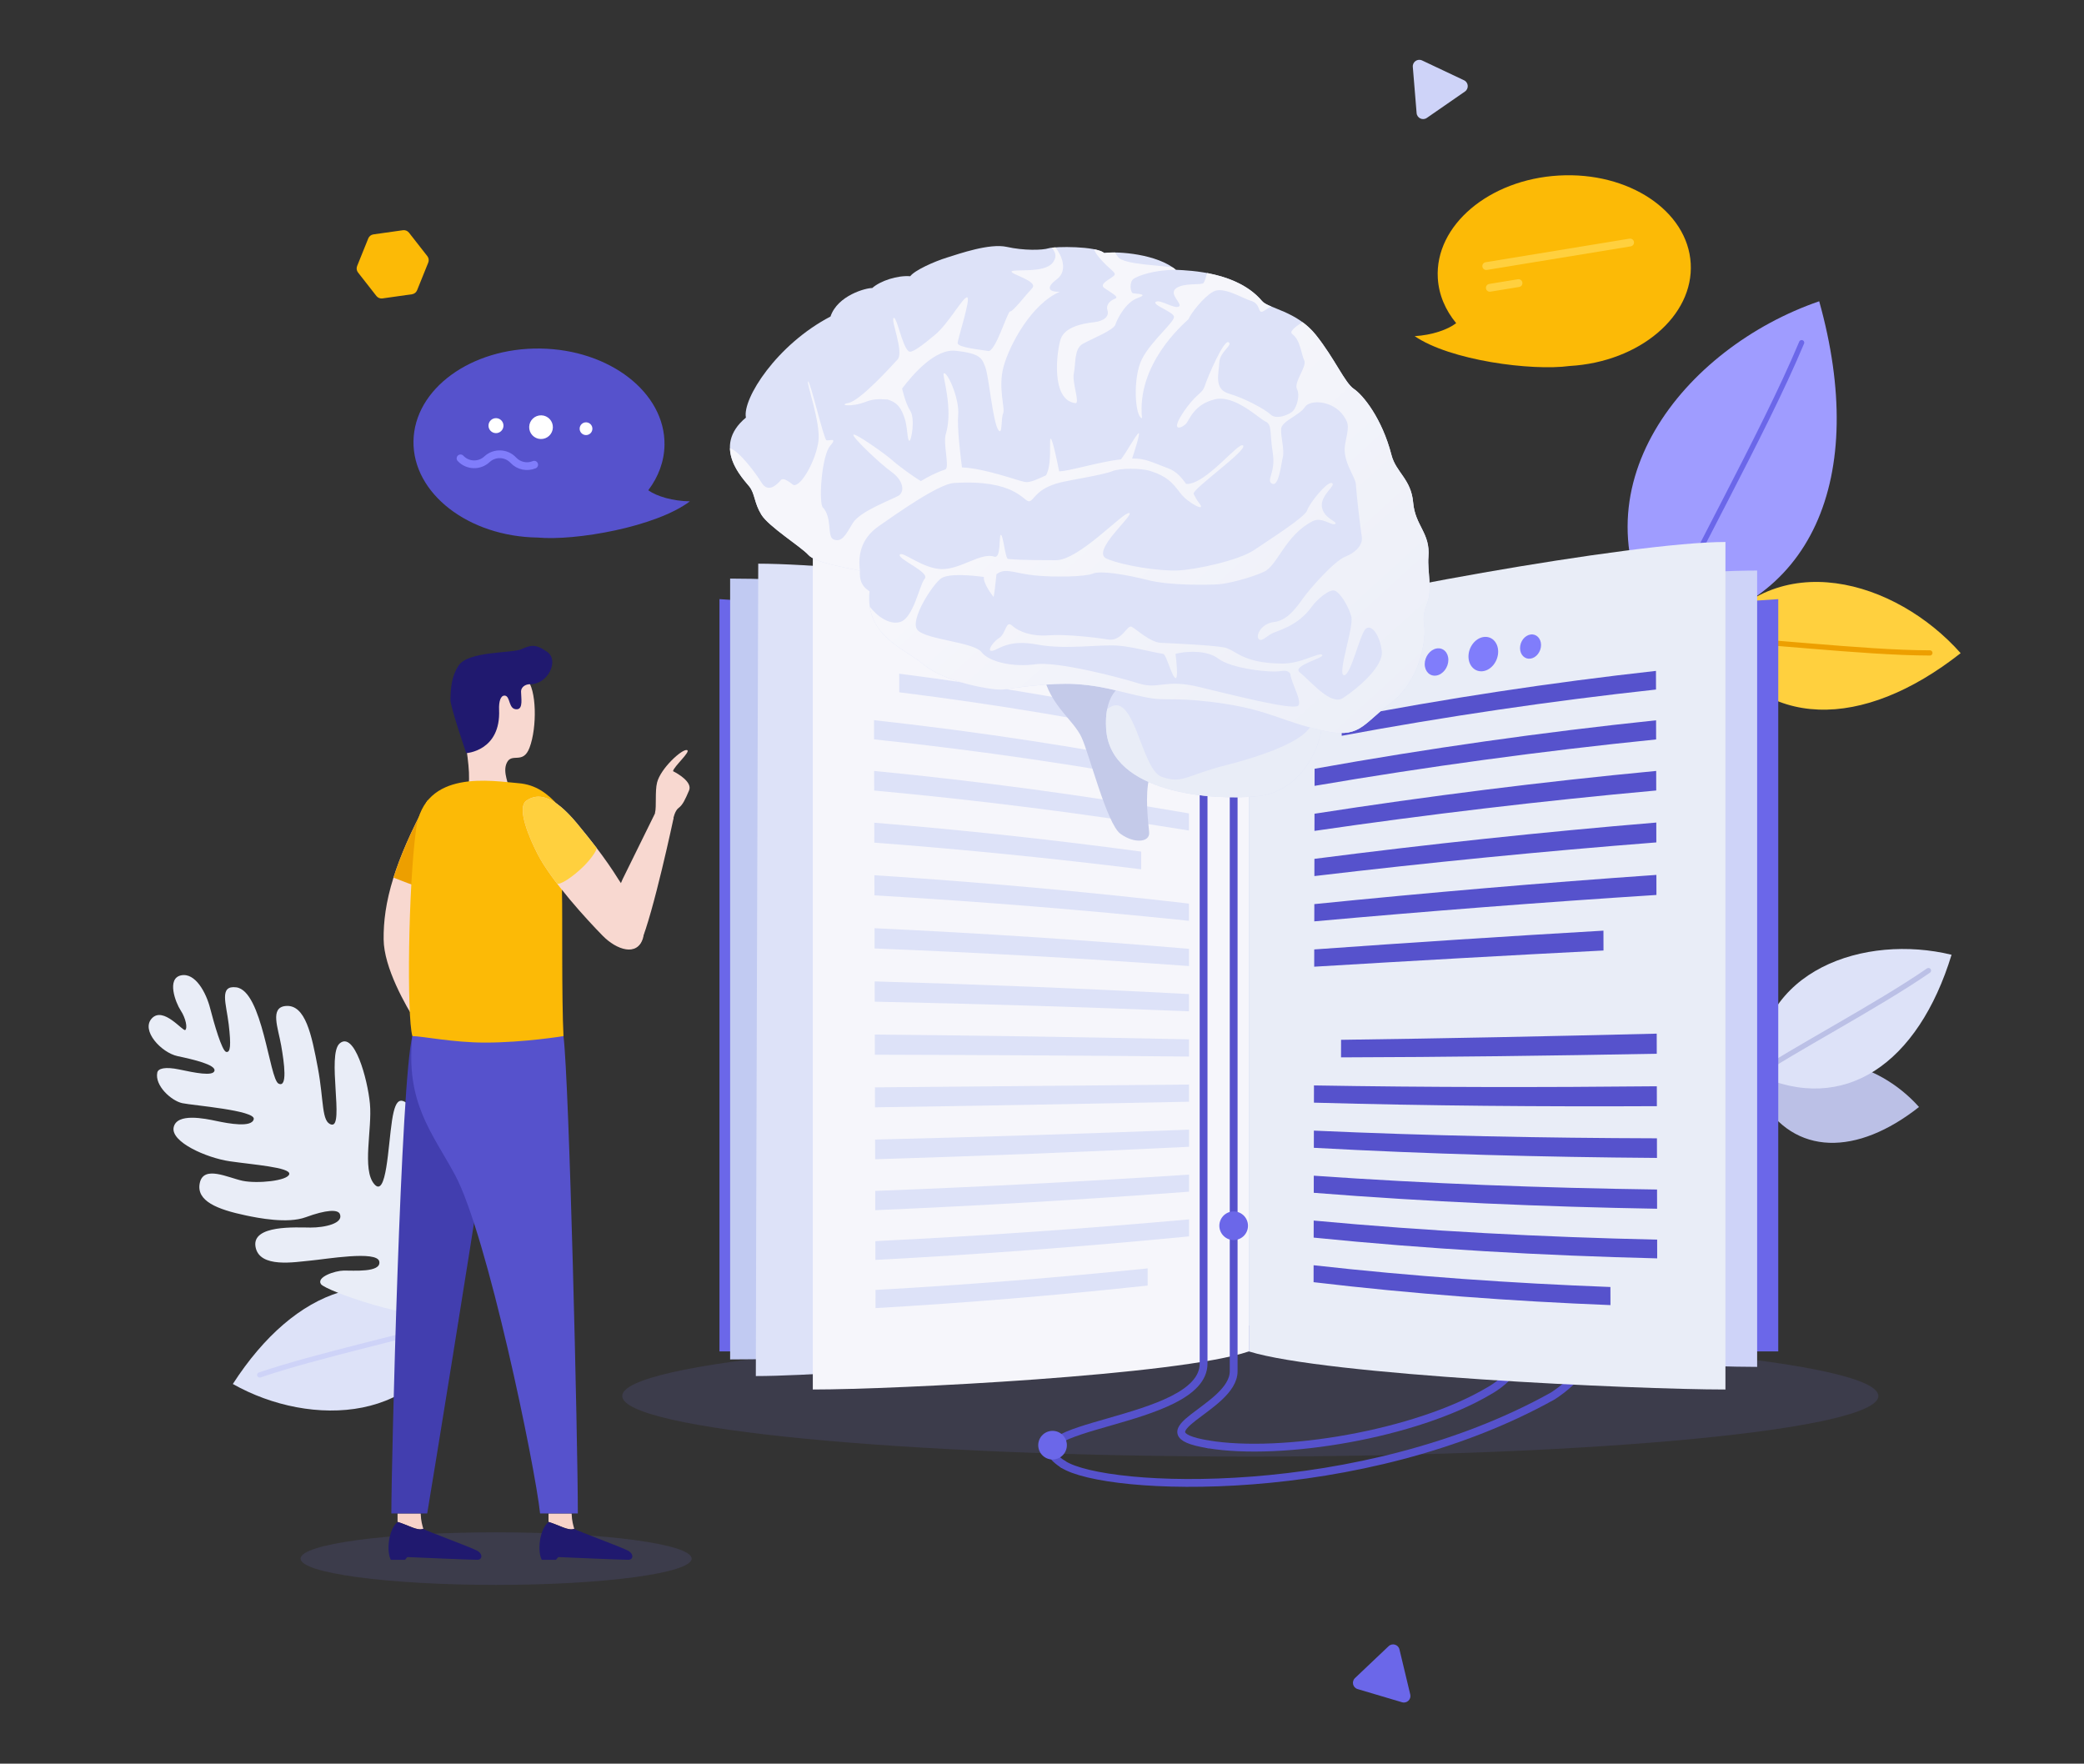 <svg xmlns="http://www.w3.org/2000/svg" xmlns:xlink="http://www.w3.org/1999/xlink" viewBox="0 0 800 677" width="800" height="677" preserveAspectRatio="xMidYMid meet" style="width: 100%; height: 100%; transform: translate3d(0px, 0px, 0px); content-visibility: visible;"><rect x="0" y="0" width="800" height="677" fill="#333333" stroke="none"/><defs><clipPath id="__lottie_element_6449"><rect width="800" height="677" x="0" y="0"></rect></clipPath><linearGradient id="__lottie_element_6480" spreadMethod="pad" gradientUnits="userSpaceOnUse" x1="109.913" y1="21.351" x2="-34.69" y2="-136.999"><stop offset="0%" stop-color="rgb(233,237,247)"></stop><stop offset="50%" stop-color="rgb(239,241,249)"></stop><stop offset="100%" stop-color="rgb(246,246,251)"></stop></linearGradient></defs><g clip-path="url(#__lottie_element_6449)"><g transform="matrix(1,0,0,1,400,338.5)" opacity="0.12" style="display: block;"><g opacity="1" transform="matrix(1,0,0,1,0,0)"><path fill="rgb(128,125,251)" fill-opacity="1" d=" M-134.497,259.781 C-134.497,254.207 -168.104,249.688 -209.561,249.688 C-251.017,249.688 -284.624,254.207 -284.624,259.781 C-284.624,265.357 -251.017,269.875 -209.561,269.875 C-168.104,269.875 -134.497,265.357 -134.497,259.781z"></path></g><g opacity="1" transform="matrix(1,0,0,1,0,0)"><path fill="rgb(128,125,251)" fill-opacity="1" d=" M321.067,197.358 C321.067,184.521 213.119,174.112 79.962,174.112 C-53.193,174.112 -161.138,184.521 -161.138,197.358 C-161.138,210.201 -53.193,220.606 79.962,220.606 C213.119,220.606 321.067,210.201 321.067,197.358z"></path></g></g><g transform="matrix(1,0,0,1,400,338.5)" opacity="1" style="display: block;"><g opacity="1" transform="matrix(0.992,0.128,-0.128,0.992,19.813,29.972)"><g opacity="1" transform="matrix(1,0,0,1,0,0)"><path fill="rgb(221,226,248)" fill-opacity="1" d=" M-225.254,168.724 C-256.519,148.072 -287.835,163.843 -306.817,203.679 C-274.876,216.676 -231.267,209.24 -225.254,168.724z"></path></g><g opacity="1" transform="matrix(1,0,0,1,0,0)"><path stroke-linecap="round" stroke-linejoin="round" fill-opacity="0" stroke="rgb(206,211,248)" stroke-opacity="1" stroke-width="2" d=" M-225.254,168.724 C-239.358,175.749 -275.519,188.328 -297.031,198.928"></path></g></g><g opacity="1" transform="matrix(0.995,-0.097,0.097,0.995,-17.087,-21.845)"><path fill="rgb(233,237,247)" fill-opacity="1" d=" M-232.523,165.685 C-228.328,164.072 -215.961,123.603 -223.547,120.732 C-229.453,118.496 -231.958,124.712 -232.691,127.039 C-233.845,130.707 -236.041,139.71 -238.62,138.427 C-243.288,136.106 -234.823,114.046 -233.093,108.546 C-231.363,103.045 -229.497,91.892 -233.592,86.999 C-237.687,82.108 -239.911,80.594 -242.404,90.388 C-244.899,100.182 -247.404,120.086 -251.593,114.002 C-255.782,107.918 -250.243,92.921 -250.225,83.163 C-250.207,73.404 -253.485,54.819 -259.515,58.967 C-264.907,62.677 -260.854,91.211 -265.661,89.7 C-269.506,88.49 -267.65,80.354 -268.789,67.558 C-269.928,54.761 -271.133,42.694 -278.8,42.671 C-284.957,42.653 -282.498,50.691 -281.971,57.599 C-281.445,64.507 -281.076,74.155 -284.407,72.061 C-287.739,69.967 -287.049,35.944 -296.986,33.696 C-303.56,32.209 -301.398,39.514 -301.238,47.586 C-301.078,55.658 -301.622,58.509 -303.224,58.005 C-304.826,57.501 -306.81,46.647 -307.744,40.658 C-308.675,34.668 -312.06,26.396 -317.672,27.072 C-323.283,27.748 -320.795,37.191 -319.068,40.467 C-317.34,43.742 -317.086,47.6 -318.066,48.105 C-319.046,48.61 -325.516,38.206 -330.35,42.381 C-335.184,46.556 -328.03,55.898 -321.942,57.813 C-315.855,59.728 -307.698,62.527 -308.396,64.747 C-309.094,66.968 -316.144,64.752 -321.697,63.005 C-327.252,61.258 -329.857,61.833 -330.323,63.314 C-331.875,68.249 -325.959,74.684 -321.9,75.961 C-317.842,77.238 -294.163,81.431 -295.194,84.71 C-296.225,87.989 -304.942,85.48 -309.428,84.069 C-313.913,82.658 -324.379,79.366 -326.11,84.866 C-327.84,90.367 -314.675,97.764 -305.964,99.922 C-297.254,102.081 -282.878,104.511 -283.676,107.049 C-284.475,109.588 -296.326,109.579 -301.773,107.866 C-307.22,106.153 -316.073,100.345 -318.203,107.115 C-320.332,113.885 -312.449,117.876 -301.755,121.24 C-297.286,122.646 -286.19,126.013 -279.011,124.144 C-270.836,122.016 -266.413,122.296 -265.825,124.173 C-264.653,127.912 -272.101,128.825 -277.559,128.27 C-283.018,127.715 -299.876,124.969 -299.282,133.526 C-298.687,142.082 -284.561,140.831 -278.829,140.89 C-273.097,140.95 -252.892,139.4 -252.522,143.819 C-252.15,148.236 -263.016,146.212 -266.453,145.945 C-269.89,145.678 -277.179,147.396 -275.671,150.253 C-274.164,153.111 -240.007,168.563 -232.523,165.685z"></path></g><g opacity="1" transform="matrix(0.987,0.16,-0.16,0.987,-11.969,-42.163)"><g opacity="1" transform="matrix(1,0,0,1,0,0)"><path fill="rgb(255,208,62)" fill-opacity="1" d=" M256.86,-93.176 C282.703,-61.761 320.232,-68.121 352.658,-103.388 C323.668,-127.08 276.046,-133.295 256.86,-93.176z"></path></g><g opacity="1" transform="matrix(1,0,0,1,0,0)"><path stroke-linecap="round" stroke-linejoin="round" fill-opacity="0" stroke="rgb(237,159,0)" stroke-opacity="1" stroke-width="2" d=" M256.86,-93.176 C273.74,-95.959 315.278,-97.461 340.987,-101.584"></path></g></g><g opacity="1" transform="matrix(0.997,0.073,-0.073,0.997,7.03,-19.988)"><path fill="rgb(187,192,230)" fill-opacity="1" d=" M275.703,83.286 C290.273,104.498 314.271,102.542 336.636,82.087 C319.661,65.57 289.987,59.049 275.703,83.286z"></path></g><g opacity="1" transform="matrix(0.994,0.112,-0.112,0.994,10.132,-30.357)"><g opacity="1" transform="matrix(1,0,0,1,0,0)"><path fill="rgb(221,226,248)" fill-opacity="1" d=" M274.325,74.1 C309.422,85.879 335.317,62.869 343.33,20.011 C309.529,15.711 269.779,33.885 274.325,74.1z"></path></g><g opacity="1" transform="matrix(1,0,0,1,0,0)"><path stroke-linecap="round" stroke-linejoin="round" fill-opacity="0" stroke="rgb(187,192,230)" stroke-opacity="1" stroke-width="2" d=" M274.325,74.1 C286.008,63.81 317.341,42.616 335.193,27.033"></path></g></g><g opacity="1" transform="matrix(0.989,-0.148,0.148,0.989,16.823,33.394)"><g opacity="1" transform="matrix(1,0,0,1,0,0)"><path fill="rgb(159,156,255)" fill-opacity="1" d=" M237.232,-95.353 C296.657,-94.475 325.023,-142.31 316.346,-211.76 C262.559,-201.832 210.644,-154.63 237.232,-95.353z"></path></g><g opacity="1" transform="matrix(1,0,0,1,0,0)"><path stroke-linecap="round" stroke-linejoin="round" fill-opacity="0" stroke="rgb(107,103,233)" stroke-opacity="1" stroke-width="2" d=" M237.232,-95.353 C250.075,-116.792 287.641,-164.503 307.329,-197.049"></path></g></g></g><g transform="matrix(1,0,0,1,400,338.5)" opacity="1" style="display: block;"><g opacity="1" transform="matrix(1,0,0,1,0,0)"><path stroke-linecap="round" stroke-linejoin="round" fill-opacity="0" stroke="rgb(86,82,204)" stroke-opacity="1" stroke-width="3" d=" M8.1,223.58 C24.539,234.188 122.734,238.247 196.067,197.359 C196.067,197.359 221.75,181.25 198.5,175.75"></path></g><g opacity="1" transform="matrix(1,0,0,1,0,0)"><path stroke-linecap="round" stroke-linejoin="round" fill-opacity="0" stroke="rgb(86,82,204)" stroke-opacity="1" stroke-width="3" d=" M63.817,215.914 C91.908,220.578 143.297,212.164 171.557,195.414 C171.557,195.414 200.75,179.75 159.75,171.5"></path></g></g><g transform="matrix(0.88,0,0,0.88,455.999,367.783)" opacity="1" style="display: block;"><g opacity="1" transform="matrix(1,0,0,1,0,0)"><path fill="rgb(107,103,233)" fill-opacity="1" d=" M-204.333,-156.6 C-204.333,-156.6 26.602,-141.023 26.602,-141.023 C26.602,-141.023 26.602,171.551 26.602,171.551 C26.602,171.551 -204.333,171.551 -204.333,171.551 C-204.333,171.551 -204.333,-156.6 -204.333,-156.6z"></path></g><g opacity="1" transform="matrix(1,0,0,1,0,0)"><path fill="rgb(107,103,233)" fill-opacity="1" d=" M257.538,-156.6 C257.538,-156.6 26.602,-141.023 26.602,-141.023 C26.602,-141.023 26.602,171.551 26.602,171.551 C26.602,171.551 257.538,171.551 257.538,171.551 C257.538,171.551 257.538,-156.6 257.538,-156.6z"></path></g><g opacity="1" transform="matrix(1.02,0,0,1,-0.531,0)"><path fill="rgb(193,202,242)" fill-opacity="1" d=" M26.602,160.21 C-8.888,169.894 -153.154,175.051 -195.245,175.051 C-195.245,145.029 -195.245,-165.561 -195.245,-165.561 C-152.101,-165.561 -11.281,-156.879 26.602,-145.819 C26.602,-120.76 26.602,160.21 26.602,160.21z"></path></g><g opacity="1" transform="matrix(0.97,0,0,1,0.8,0)"><path fill="rgb(221,226,248)" fill-opacity="1" d=" M26.602,160.21 C-8.888,169.894 -153.033,182.301 -195.124,182.301 C-195.124,152.279 -194.037,-172.061 -194.037,-172.061 C-150.893,-172.061 -11.281,-156.879 26.602,-145.819 C26.602,-120.76 26.602,160.21 26.602,160.21z"></path></g><g opacity="1" transform="matrix(1,0,0,1,0,0)"><path fill="rgb(206,211,248)" fill-opacity="1" d=" M26.602,160.21 C62.092,169.894 206.237,178.301 248.328,178.301 C248.328,148.279 248.328,-169.061 248.328,-169.061 C205.185,-169.061 64.485,-156.879 26.602,-145.819 C26.602,-120.76 26.602,160.21 26.602,160.21z"></path></g><g opacity="1" transform="matrix(0.915,0,0,1,2.271,0)"><g opacity="1" transform="matrix(1,0,0,1,0,0)"><path fill="rgb(246,246,251)" fill-opacity="1" d=" M26.602,171.551 C-6.674,181.936 -141.826,188.166 -181.292,188.166 C-181.292,155.974 -181.292,-181.523 -181.292,-181.523 C-140.839,-181.523 -8.917,-157.679 26.602,-145.819 C26.602,-118.949 26.602,171.551 26.602,171.551z"></path></g><g opacity="1" transform="matrix(1,0,0,1,0,0)"><g opacity="1" transform="matrix(1,0,0,1,0,0)"><path fill="rgb(221,226,248)" fill-opacity="1" d=" M-1.988,-94.781 C-47.787,-103.661 -93.786,-110.689 -140.085,-115.958 C-140.097,-119.22 -140.103,-120.843 -140.115,-124.07 C-93.784,-118.653 -47.78,-111.389 -1.99,-102.186 C-1.989,-99.227 -1.989,-97.746 -1.988,-94.781z M-1.982,-75.263 C-51.807,-83.878 -101.817,-90.568 -152.098,-95.429 C-152.108,-98.793 -152.112,-100.467 -152.122,-103.8 C-101.808,-98.734 -51.795,-91.729 -1.984,-82.705 C-1.983,-79.73 -1.983,-78.243 -1.982,-75.263z M-1.977,-55.661 C-51.838,-63.092 -101.835,-68.877 -152.033,-73.103 C-152.042,-76.536 -152.048,-78.247 -152.058,-81.656 C-101.829,-77.177 -51.827,-71.028 -1.979,-63.132 C-1.978,-60.145 -1.978,-58.652 -1.977,-55.661z M-24.732,-38.743 C-67.074,-43.559 -109.473,-47.429 -151.969,-50.382 C-151.978,-53.866 -151.984,-55.605 -151.994,-59.072 C-109.479,-55.874 -67.077,-51.682 -24.742,-46.466 C-24.738,-43.38 -24.736,-41.835 -24.732,-38.743z M-1.964,-16.283 C-51.879,-21.03 -101.85,-24.71 -151.904,-27.381 C-151.914,-30.899 -151.919,-32.657 -151.928,-36.164 C-101.85,-33.176 -51.875,-29.073 -1.967,-23.791 C-1.966,-20.789 -1.965,-19.287 -1.964,-16.283z M-1.958,3.455 C-51.886,0.141 -101.843,-2.403 -151.84,-4.217 C-151.849,-7.751 -151.854,-9.518 -151.864,-13.048 C-101.846,-10.904 -51.884,-7.924 -1.96,-4.062 C-1.959,-1.056 -1.959,0.448 -1.958,3.455z M-1.946,42.935 C-51.867,42.501 -101.788,42.25 -151.71,42.13 C-151.72,38.617 -151.725,36.856 -151.735,33.333 C-101.802,33.773 -51.874,34.443 -1.948,35.424 C-1.947,38.43 -1.947,39.931 -1.946,42.935z M-1.94,62.637 C-51.841,63.58 -101.742,64.411 -151.646,65.078 C-151.656,61.602 -151.661,59.86 -151.671,56.369 C-101.761,55.986 -51.852,55.577 -1.942,55.138 C-1.941,58.139 -1.941,59.64 -1.94,62.637z M-1.955,15.684 C-51.885,13.261 -101.832,11.441 -151.8,10.156 C-151.79,13.691 -151.785,15.459 -151.775,18.992 C-101.822,19.947 -51.882,21.333 -1.953,23.202 C-1.954,20.195 -1.954,18.692 -1.955,15.684z M-1.935,82.292 C-51.805,84.526 -101.684,86.356 -151.582,87.725 C-151.591,84.304 -151.597,82.587 -151.606,79.143 C-101.707,78.035 -51.819,76.57 -1.937,74.815 C-1.936,77.808 -1.936,79.303 -1.935,82.292z M-1.929,101.875 C-51.76,105.28 -101.616,107.997 -151.518,109.946 C-151.527,106.598 -151.532,104.918 -151.542,101.54 C-101.643,99.795 -51.777,97.409 -1.931,94.426 C-1.93,97.407 -1.93,98.898 -1.929,101.875z M-1.921,121.373 C-51.709,125.8 -101.54,129.25 -151.453,131.63 C-151.463,128.374 -151.468,126.736 -151.477,123.443 C-101.569,121.211 -51.729,118.023 -1.924,113.959 C-1.923,116.928 -1.922,118.411 -1.921,121.373z M-21.648,142.825 C-64.836,147.075 -108.064,150.378 -151.388,152.66 C-151.398,149.512 -151.403,147.926 -151.413,144.735 C-108.094,142.519 -64.856,139.371 -21.655,135.339 C-21.652,138.339 -21.651,139.838 -21.648,142.825z"></path></g></g></g><g opacity="1" transform="matrix(1,0,0,1,0,0)"><path fill="rgb(233,237,247)" fill-opacity="1" d=" M26.602,171.551 C59.878,181.936 195.032,188.166 234.498,188.166 C234.498,155.974 234.498,-181.523 234.498,-181.523 C194.045,-181.523 62.122,-157.679 26.602,-145.819 C26.602,-118.949 26.602,171.551 26.602,171.551z"></path></g><g opacity="1" transform="matrix(1,0,0,1,0,0)"><g opacity="1" transform="matrix(1,0,0,1,0,0)"><g opacity="1" transform="matrix(1.425,0,0,1.425,-54.79,56.437)"><path fill="rgb(128,125,251)" fill-opacity="1" d=" M124.348,-131.933 C124.348,-134.809 126.378,-137.472 128.886,-137.89 C131.395,-138.309 133.433,-136.317 133.435,-133.43 C133.438,-130.543 131.402,-127.862 128.891,-127.455 C126.381,-127.047 124.348,-129.057 124.348,-131.933z"></path></g><g opacity="1" transform="matrix(1.14,0,0,1.14,-15.146,18.055)"><path fill="rgb(128,125,251)" fill-opacity="1" d=" M103.914,-128.336 C103.917,-131.183 105.942,-133.858 108.439,-134.315 C110.937,-134.772 112.961,-132.828 112.959,-129.968 C112.957,-127.107 110.929,-124.421 108.432,-123.978 C105.934,-123.535 103.912,-125.489 103.914,-128.336z"></path></g><g opacity="1" transform="matrix(1,0,0,1,0,0)"><path fill="rgb(128,125,251)" fill-opacity="1" d=" M154.058,-136.597 C154.054,-139.504 151.993,-141.54 149.464,-141.159 C146.935,-140.778 144.893,-138.127 144.897,-135.228 C144.901,-132.329 146.95,-130.272 149.481,-130.645 C152.01,-131.018 154.064,-133.689 154.058,-136.597z"></path></g><g opacity="1" transform="matrix(1,0,0,1,0,0)"><path fill="rgb(86,82,204)" fill-opacity="1" d=" M204.21,-117.162 C158.258,-112.149 112.6,-105.438 67.104,-96.988 C67.112,-99.997 67.115,-101.5 67.122,-104.501 C112.586,-113.27 158.226,-120.185 204.192,-125.294 C204.199,-122.059 204.203,-120.433 204.21,-117.162z M204.258,-95.394 C154.365,-90.338 104.738,-83.586 55.261,-75.146 C55.267,-78.132 55.27,-79.624 55.275,-82.605 C104.716,-91.477 154.33,-98.527 204.239,-103.745 C204.246,-100.419 204.25,-98.75 204.258,-95.394z M204.305,-73.127 C154.454,-68.606 104.785,-62.722 55.222,-55.5 C55.228,-58.497 55.232,-59.996 55.237,-62.989 C104.767,-70.688 154.423,-76.918 204.287,-81.656 C204.294,-78.257 204.297,-76.55 204.305,-73.127z M204.351,-50.477 C154.534,-46.583 104.826,-41.675 55.184,-35.792 C55.19,-38.797 55.192,-40.3 55.198,-43.302 C104.809,-49.705 154.505,-54.995 204.333,-59.138 C204.34,-55.682 204.344,-53.95 204.351,-50.477z M204.397,-27.556 C154.598,-24.368 104.855,-20.501 55.144,-16.041 C55.15,-19.051 55.153,-20.555 55.16,-23.564 C104.844,-28.576 154.576,-32.844 204.38,-36.306 C204.387,-32.811 204.39,-31.062 204.397,-27.556z M181.303,-3.329 C139.227,-1.171 97.162,1.206 55.106,3.738 C55.111,0.725 55.114,-0.782 55.12,-3.795 C97.16,-6.796 139.21,-9.552 181.282,-11.989 C181.289,-8.527 181.294,-6.795 181.303,-3.329z M204.538,41.704 C158.632,42.572 112.725,43.167 66.81,43.289 C66.817,40.226 66.819,38.695 66.825,35.63 C112.729,35.015 158.626,34.066 204.519,32.94 C204.526,36.45 204.532,38.203 204.538,41.704z M204.585,64.576 C154.708,64.825 104.849,64.422 54.988,63.041 C54.994,60.037 54.997,58.533 55.003,55.526 C104.86,56.377 154.708,56.398 204.567,55.896 C204.574,59.376 204.578,61.112 204.585,64.576z M204.632,87.152 C154.701,86.788 104.816,85.465 54.949,82.736 C54.956,79.741 54.958,78.242 54.964,75.242 C104.829,77.471 154.705,78.457 204.613,78.598 C204.62,82.031 204.625,83.742 204.632,87.152z M204.679,109.318 C154.684,108.454 104.774,106.323 54.911,102.364 C54.917,99.38 54.92,97.886 54.925,94.898 C104.791,98.399 154.69,100.237 204.661,100.933 C204.667,104.302 204.671,105.979 204.679,109.318z M204.725,130.964 C154.659,129.736 104.728,126.937 54.871,121.909 C54.877,118.939 54.882,117.454 54.887,114.478 C104.746,119.116 154.669,121.679 204.707,122.79 C204.714,126.077 204.719,127.713 204.725,130.964z M184.342,151.349 C141.037,149.637 97.899,146.458 54.833,141.351 C54.839,138.398 54.842,136.92 54.847,133.961 C97.913,138.799 141.043,141.811 184.321,143.454 C184.329,146.631 184.335,148.209 184.342,151.349z"></path></g></g></g></g><g transform="matrix(0.83,0,0,0.83,282.106,362.405)" opacity="1" style="display: block;"><g opacity="1" transform="matrix(1,0,0,1,-0.009,0)"><g opacity="1" transform="matrix(1,0,0,1,0,0)"><g opacity="1" transform="matrix(1,0,0,1,0,0)"><path fill="rgb(247,211,201)" fill-opacity="1" d=" M-86.191,267.221 C-86.191,265.066 -86.191,263.311 -86.191,263.311 C-86.191,263.311 -75.506,263.311 -75.506,263.311 C-75.368,266.955 -74.691,268.908 -74.28,270.421 C-77.059,271.488 -81.124,268.732 -86.191,267.221z"></path></g><g opacity="1" transform="matrix(1,0,0,1,0,0)"><path fill="rgb(32,25,111)" fill-opacity="1" d=" M-86.191,267.221 C-81.124,268.732 -77.059,271.488 -74.28,270.421 C-72.809,271.488 -51.138,279.282 -48.932,280.792 C-46.675,282.337 -47.006,284.733 -49.395,284.733 C-52.889,284.733 -81.663,283.467 -81.663,283.467 C-82.248,284.1 -82.721,284.733 -82.721,284.733 C-82.721,284.733 -89.296,284.733 -89.296,284.733 C-91.257,281.333 -90.727,271.131 -86.191,267.221z"></path></g></g><g opacity="1" transform="matrix(1,0,0,1,0,0)"><g opacity="1" transform="matrix(1,0,0,1,0,0)"><path fill="rgb(247,211,201)" fill-opacity="1" d=" M-156.004,267.221 C-156.004,265.066 -156.004,263.311 -156.004,263.311 C-156.004,263.311 -145.318,263.311 -145.318,263.311 C-145.18,266.955 -144.503,268.908 -144.093,270.421 C-146.872,271.488 -150.937,268.732 -156.004,267.221z"></path></g><g opacity="1" transform="matrix(1,0,0,1,0,0)"><path fill="rgb(32,25,111)" fill-opacity="1" d=" M-156.004,267.221 C-150.937,268.732 -146.872,271.488 -144.093,270.421 C-142.622,271.488 -120.951,279.282 -118.745,280.792 C-116.488,282.337 -116.818,284.733 -119.208,284.733 C-122.701,284.733 -151.476,283.467 -151.476,283.467 C-152.06,284.1 -152.534,284.733 -152.534,284.733 C-152.534,284.733 -159.109,284.733 -159.109,284.733 C-161.071,281.333 -160.539,271.131 -156.004,267.221z"></path></g></g><g opacity="1" transform="matrix(1,0,0,1,0,0)"><path fill="rgb(66,62,175)" fill-opacity="1" d=" M-149.148,42.546 C-154.456,62.051 -158.879,239.69 -158.879,263.311 C-154.456,263.311 -142.292,263.311 -142.292,263.311 C-139.882,249.145 -121.202,133.763 -117.221,106.762 C-122.529,80.204 -149.148,42.546 -149.148,42.546z"></path></g><g opacity="1" transform="matrix(1,0,0,1,0,0)"><path fill="rgb(86,82,204)" fill-opacity="1" d=" M-79.259,42.546 C-76.605,63.82 -72.627,229.074 -72.627,263.311 C-77.492,263.311 -90.083,263.311 -90.083,263.311 C-92.442,241.129 -114.552,134.352 -129.425,106.762 C-140.057,87.039 -152.381,73.463 -149.148,42.546 C-145,37 -137.991,32.197 -113.5,33.046 C-86,34 -79.259,42.546 -79.259,42.546z"></path></g><g opacity="1" transform="matrix(1,-0,0,1,-0.002,-0.006)"><g opacity="1" transform="matrix(1,0,-0,1,-0.018,0.028)"><g opacity="1" transform="matrix(1,0,0,1,0,0)"><path fill="rgb(248,216,208)" fill-opacity="1" d=" M-125.314,-96.897 C-124.523,-93.133 -122.205,-79.823 -123.12,-73.91 C-123.961,-68.204 -121.739,-64.104 -118.045,-63.882 C-113.878,-63.632 -104.866,-68.344 -104.496,-71.021 C-104.126,-73.698 -107.608,-79.346 -105.461,-83.873 C-103.124,-88.801 -97.952,-82.882 -94.936,-90.89 C-91.414,-100.229 -91.624,-118.039 -96.289,-122.61 C-101.508,-127.727 -111.562,-133.67 -123.736,-125.059 C-133.67,-118.035 -126.92,-104.546 -125.314,-96.897z"></path></g><g opacity="1" transform="matrix(1,0,0,1,0,0)"><path fill="rgb(32,25,111)" fill-opacity="1" d=" M-100.715,-108.635 C-97.804,-108.839 -98.875,-114.039 -98.875,-116.855 C-98.875,-118.845 -96.922,-120.252 -94.702,-120.219 C-86.439,-120.095 -81.126,-131.154 -86.734,-135.146 C-92.348,-139.138 -94.657,-138.198 -98.712,-136.411 C-103.114,-134.471 -123.333,-135.644 -127.783,-128.813 C-131.084,-123.744 -131.391,-118.472 -131.533,-113.132 C-131.622,-109.798 -124.216,-88.345 -124.216,-88.345 C-124.216,-88.345 -108.198,-89.274 -109.028,-108.402 C-109.192,-112.186 -108.339,-115.028 -106.458,-114.956 C-103.654,-114.848 -104.875,-108.338 -100.715,-108.635z"></path></g></g><g opacity="1" transform="matrix(1,0,0,1,0,0)"><g opacity="1" transform="matrix(1,0,0,1,0,0)"><path fill="rgb(248,216,208)" fill-opacity="1" d=" M-142.281,-66.181 C-149.919,-51.993 -154.827,-40.501 -157.887,-30.759 C-161.477,-19.329 -162.523,-10.309 -162.444,-2.173 C-162.316,10.944 -152.305,28.407 -147.153,36.537 C-145.364,39.36 -134.771,41.284 -135.321,34.085 C-135.921,26.236 -146.31,7.111 -145.325,-2.399 C-144.521,-10.156 -142.776,-18.013 -139.413,-25.236 C-134.906,-34.915 -129.368,-42.333 -126.234,-52.196 C-122.653,-63.468 -133.062,-73.668 -142.281,-66.181z"></path></g><g opacity="1" transform="matrix(1,0,0,1,0,0)"><path fill="rgb(237,159,0)" fill-opacity="1" d=" M-142.281,-66.181 C-149.919,-51.993 -154.827,-40.501 -157.887,-30.759 C-152.388,-28.711 -146.684,-25.951 -139.413,-25.236 C-134.906,-34.915 -129.368,-42.333 -126.234,-52.196 C-122.653,-63.468 -133.062,-73.668 -142.281,-66.181z"></path></g></g><g opacity="1" transform="matrix(0.967,-0.256,0.256,0.967,11.914,-24.635)"><g opacity="1" transform="matrix(0.997,0.078,-0.078,0.997,-0.038,4.987)"><g opacity="1" transform="matrix(1,-0,0,1,0.016,-0.013)"><path fill="rgb(248,216,208)" fill-opacity="1" d=" M-41.902,-49.263 C-40.658,-51.863 -40.214,-58.987 -38.457,-62.832 C-35.643,-68.989 -24.326,-76.077 -22.169,-75.102 C-20.208,-74.216 -29.663,-68.671 -30.254,-66.653 C-28.478,-65.323 -22.213,-60.1 -24.576,-56.556 C-26.939,-53.012 -28.561,-50.536 -30.847,-49.435 C-32.706,-48.54 -34.117,-45.01 -34.117,-45.01 C-34.117,-45.01 -36.75,-42.625 -39.824,-43.99 C-42.477,-45.168 -41.902,-49.263 -41.902,-49.263z"></path></g><g opacity="1" transform="matrix(1,0,0,1,0,0)"><path fill="rgb(248,216,208)" fill-opacity="1" d=" M-33.876,-45.328 C-33.876,-45.328 -41.583,-49.466 -41.583,-49.466 C-41.583,-49.466 -62.135,-21.765 -62.135,-21.765 C-62.135,-21.765 -72.207,-7.562 -71.651,1.729 C-71.251,8.406 -64.5,13.75 -59.218,8.669 C-51.029,-3.573 -33.876,-45.328 -33.876,-45.328z"></path></g></g></g><g opacity="1" transform="matrix(1,0,0,1,0,0)"><path fill="rgb(252,186,6)" fill-opacity="1" d=" M-79.259,42.546 C-80.144,25.781 -79.703,-15.713 -79.941,-22.962 C-80.364,-35.829 -74.18,-55.821 -81.51,-63.961 C-86.513,-69.517 -91.881,-73.758 -100.093,-74.419 C-112.07,-75.382 -143.635,-81.201 -147.421,-53.262 C-151.064,-26.377 -151.802,33.214 -149.148,42.546 C-144.749,42.546 -130.294,45.546 -115.5,45.546 C-97.569,45.546 -79.259,42.546 -79.259,42.546z"></path></g><g opacity="1" transform="matrix(0.967,-0.256,0.256,0.967,11.914,-24.635)"><g opacity="1" transform="matrix(1,0,0,1,0,0)"><path fill="rgb(248,216,208)" fill-opacity="1" d=" M-62.135,-21.765 C-65.659,-33.379 -70.725,-44.592 -74.08,-51.824 C-81.415,-67.637 -88.06,-70.071 -93.874,-68.088 C-99.467,-66.181 -97.05,-50.666 -95.338,-42.837 C-92.333,-29.095 -81,-7.561 -75.886,1.414 C-71.356,9.364 -63,14.875 -58.218,7.294 C-54.125,-1.125 -56,-3.5 -62.135,-21.765z"></path></g><g opacity="1" transform="matrix(1,0,0,1,0,0)"><path fill="rgb(255,208,62)" fill-opacity="1" d=" M-68.261,-38.656 C-70.469,-43.679 -72.426,-48.259 -74.08,-51.824 C-81.415,-67.637 -88.06,-70.071 -93.874,-68.088 C-99.467,-66.181 -97.05,-50.666 -95.338,-42.837 C-94.352,-38.326 -92.467,-32.977 -90.201,-27.507 C-89.516,-25.989 -82.314,-28.412 -76.216,-31.904 C-71.923,-34.362 -67.913,-37.863 -68.261,-38.656z"></path></g></g></g></g></g><g transform="matrix(0.99,-0.043,0.043,0.99,404.368,331.399)" opacity="1" style="display: block;"><g opacity="1" transform="matrix(1,0,0,1,0,0)"><path fill="rgb(86,82,204)" fill-opacity="1" d=" M-150.525,-151.188 C-146.383,-156.197 -143.843,-162.081 -143.471,-168.481 C-142.298,-188.668 -163.081,-206.296 -189.891,-207.854 C-216.701,-209.412 -239.386,-194.311 -240.559,-174.124 C-241.732,-153.938 -220.949,-136.31 -194.139,-134.752 C-179.402,-132.764 -148.155,-136.887 -134.593,-146.205 C-141.201,-146.589 -147.276,-148.67 -150.525,-151.188z"></path></g><g opacity="1" transform="matrix(1.175,0,0,1.175,36.536,31.327)"><path fill="rgb(255,255,255)" fill-opacity="1" d=" M-210.892,-178.99 C-210.785,-180.35 -209.597,-181.366 -208.237,-181.259 C-206.877,-181.152 -205.861,-179.964 -205.968,-178.604 C-206.075,-177.244 -207.263,-176.228 -208.623,-176.335 C-209.983,-176.442 -210.999,-177.63 -210.892,-178.99z"></path></g><g opacity="1" transform="matrix(1.859,0,0,1.859,164.114,152.433)"><path fill="rgb(255,255,255)" fill-opacity="1" d=" M-193.464,-177.624 C-193.357,-178.984 -192.169,-180 -190.809,-179.893 C-189.449,-179.786 -188.433,-178.598 -188.54,-177.238 C-188.647,-175.878 -189.835,-174.862 -191.195,-174.969 C-192.555,-175.076 -193.571,-176.264 -193.464,-177.624z"></path></g><g opacity="1" transform="matrix(1,0,0,1,0,0)"><path fill="rgb(255,255,255)" fill-opacity="1" d=" M-176.035,-176.257 C-175.928,-177.617 -174.74,-178.633 -173.38,-178.526 C-172.02,-178.419 -171.004,-177.231 -171.111,-175.871 C-171.218,-174.511 -172.406,-173.495 -173.766,-173.602 C-175.126,-173.709 -176.142,-174.897 -176.035,-176.257z"></path></g><g opacity="1" transform="matrix(1,0,0,1,0,0)"><path stroke-linecap="round" stroke-linejoin="miter" fill-opacity="0" stroke-miterlimit="4" stroke="rgb(128,125,251)" stroke-opacity="1" stroke-width="3" d=" M-222.64,-166.694 C-220.043,-163.657 -215.475,-163.299 -212.435,-165.894 C-209.4,-168.488 -204.831,-168.13 -202.232,-165.094 C-200.213,-162.73 -196.997,-161.989 -194.239,-163.001"></path></g></g><g transform="matrix(1,0,0,1,400,338.5)" opacity="1" style="display: block;"><g opacity="1" transform="matrix(1,0,0,1,0,0)"><path fill="rgb(252,186,6)" fill-opacity="1" d=" M158.993,-214.454 C154.851,-219.463 152.311,-225.348 151.939,-231.748 C150.766,-251.935 171.548,-269.562 198.358,-271.12 C225.168,-272.678 247.854,-257.578 249.027,-237.391 C250.2,-217.205 229.417,-199.577 202.607,-198.019 C187.87,-196.031 156.623,-200.153 143.061,-209.471 C149.669,-209.855 155.744,-211.936 158.993,-214.454z"></path></g><g opacity="1" transform="matrix(1,0,0,1,0,0)"><path stroke-linecap="round" stroke-linejoin="miter" fill-opacity="0" stroke-miterlimit="4" stroke="rgb(255,208,62)" stroke-opacity="1" stroke-width="3" d=" M171.906,-228.024 C171.906,-228.024 176.448,-228.768 182.927,-229.83 M170.539,-236.364 C170.539,-236.364 225.754,-245.411 225.754,-245.411"></path></g></g><g transform="matrix(1,0,0,1,400,338.5)" opacity="1" style="display: block;"><g opacity="1" transform="matrix(1,0,0,1,0,0)"><path stroke-linecap="round" stroke-linejoin="round" fill-opacity="0" stroke="rgb(86,82,204)" stroke-opacity="1" stroke-width="3" d=" M62.03,-72.468 C62.03,-41.753 62.03,172.079 62.03,184.914 C62.03,208.663 -16.179,207.913 8.1,223.58"></path></g><g opacity="1" transform="matrix(1,0,0,1,0,0)"><path stroke-linecap="round" stroke-linejoin="round" fill-opacity="0" stroke="rgb(86,82,204)" stroke-opacity="1" stroke-width="3" d=" M73.577,-55.429 C73.577,-40.42 73.577,173.511 73.577,187.879 C73.577,202.247 35.726,211.25 63.817,215.914"></path></g></g><g transform="matrix(1,0,0,1,400,338.5)" opacity="1" style="display: block;"><g opacity="1" transform="matrix(1,0,0,1,0,0)"><path stroke-linecap="round" stroke-linejoin="round" fill-opacity="0" stroke-dasharray=" 0 561" stroke-dashoffset="-210.821" stroke="rgb(107,103,233)" stroke-opacity="1" stroke-width="11" d=" M200.25,191.25 C196.75,201.75 141.366,223.129 88.75,229.5 C33,236.25 8.1,223.58 8.1,223.58 C-16.179,207.913 62.03,208.663 62.03,184.914 C62.03,172.079 62.03,-41.753 62.03,-72.468 M171.75,195.5 C117.75,222.5 63.817,215.914 63.817,215.914 C35.726,211.25 73.577,202.247 73.577,187.879 C73.577,173.511 73.577,-40.42 73.577,-55.429 C73.577,-70.438 74,-127 74,-127"></path></g></g><g transform="matrix(1,0,0,1,400,352.285)" opacity="1" style="display: block;"><g opacity="1" transform="matrix(1,0,0,1,0,0)"><path fill="rgb(196,202,233)" fill-opacity="1" d=" M1.047,-91.288 C4.185,-80.785 12.147,-75.725 15.16,-69.297 C18.173,-62.869 24.874,-36.077 30.104,-32.236 C35.333,-28.395 41.446,-28.901 41.135,-32.761 C40.824,-36.621 39.391,-46.989 41.232,-53.922 C43.073,-60.855 34.84,-92.891 34.84,-92.891 C34.84,-92.891 1.047,-91.288 1.047,-91.288z"></path></g><g opacity="1" transform="matrix(1,0,0,1,0,0)"><path fill="rgb(221,226,248)" fill-opacity="1" d=" M107.192,-71.96 C106.338,-65.165 99.451,-48.359 82.679,-46.645 C65.907,-44.931 26.274,-47.523 24.624,-72.406 C22.974,-97.289 45.938,-91.379 45.938,-91.379 C45.938,-91.379 107.192,-71.96 107.192,-71.96z"></path></g><g opacity="1" transform="matrix(1,0,0,1,0,0)"><path fill="rgb(221,226,248)" fill-opacity="1" d=" M12.736,-89.713 C3.255,-90.28 -10.801,-88.212 -14.694,-87.64 C-18.587,-87.068 -37.471,-90.502 -45.147,-96.985 C-52.823,-103.468 -67.946,-108.128 -66.211,-125.316 C-69.553,-127.434 -70.074,-130.046 -69.889,-133.207 C-75.87,-134.595 -86.919,-136.196 -89.712,-139.306 C-92.505,-142.416 -104.909,-150.131 -107.727,-154.73 C-110.545,-159.33 -110.125,-162.672 -112.318,-165.495 C-114.51,-168.317 -127.172,-180.734 -113.66,-191.985 C-115.092,-199.17 -101.861,-220.007 -81.191,-230.783 C-78.469,-238.932 -67.496,-241.798 -65.171,-241.718 C-62.061,-244.511 -55.425,-246.649 -50.592,-246.254 C-48.814,-248.578 -41.393,-251.891 -36.533,-253.403 C-31.673,-254.915 -20.124,-258.983 -13.516,-257.516 C-6.908,-256.049 0.119,-256.228 2.549,-256.984 C4.979,-257.74 20.753,-257.881 23.888,-255.152 C29.376,-255.948 44.291,-254.711 51.393,-248.724 C57.088,-248.433 75.089,-247.857 84.483,-236.713 C86.884,-233.864 97.803,-232.917 105.138,-223.717 C112.473,-214.517 116.203,-205.346 119.728,-202.993 C123.253,-200.64 130.561,-191.629 134.158,-177.619 C135.87,-170.948 141.702,-168.393 142.48,-159.38 C143.258,-150.367 149.135,-147.714 148.344,-138.478 C147.89,-133.175 149.956,-125.964 147.784,-120.506 C145.612,-115.048 146.891,-113.56 146.866,-109.902 C146.841,-106.244 145.441,-91.296 133.994,-82.545 C122.547,-73.795 122.048,-68.559 107.192,-71.96 C92.336,-75.361 87.284,-79.498 70.417,-82.095 C53.55,-84.691 47.63,-83.444 42.813,-84.13 C33.273,-85.488 25.64,-88.941 12.736,-89.713z"></path></g><g opacity="1" transform="matrix(1,0,0,1,0,0)" style="mix-blend-mode: multiply;"><path fill="url(#__lottie_element_6480)" fill-opacity="1" d=" M-4.983,-159.864 C-3.063,-159.941 -2.553,-164.687 6.959,-167.066 C10.687,-167.999 23.679,-170.06 26.815,-171.364 C29.95,-172.668 37.919,-172.671 41.686,-171.459 C47.909,-169.457 49.958,-167.183 53.142,-162.962 C55.927,-159.271 63.429,-155.302 60.31,-159.196 C59.492,-160.217 58.855,-161.407 58.215,-162.659 C57.322,-164.399 78.987,-179.455 77.199,-181.272 C75.535,-182.962 62.922,-166.2 55.352,-166.505 C53.882,-168.477 51.951,-171.195 48.603,-172.448 C42.009,-174.916 39.775,-176.345 34.6,-176.283 C35.654,-179.476 37.681,-185.839 37.143,-185.986 C36.512,-186.159 32.569,-178.883 30.327,-175.981 C21.869,-175.01 10.016,-171.302 6.592,-171.369 C5.927,-174.702 4.001,-184.038 3.329,-183.893 C2.635,-183.744 3.985,-174.114 1.54,-169.833 C-1.373,-168.517 -4.521,-166.894 -6.598,-167.284 C-9.411,-167.812 -21.816,-172.483 -30.721,-172.876 C-31.316,-177.414 -32.606,-188.153 -32.176,-193.05 C-31.623,-199.348 -36.437,-209.965 -37.74,-208.953 C-38.402,-208.439 -33.958,-195.344 -36.922,-185.687 C-38.092,-181.875 -35.304,-172.8 -37.146,-172.067 C-37.146,-172.066 -37.144,-172.067 -37.144,-172.066 C-40.467,-170.989 -43.677,-169.316 -46.488,-167.619 C-49.423,-169.334 -55.146,-173.525 -57.235,-175.423 C-59.878,-177.825 -71.502,-186.051 -72.374,-185.444 C-73.246,-184.837 -62.3,-174.388 -57.845,-171.202 C-53.39,-168.015 -52.55,-163.93 -54.902,-162.103 C-57.881,-160.355 -69.934,-156.084 -72.699,-151.39 C-75.464,-146.696 -76.909,-144.066 -79.952,-145.191 C-82.679,-146.199 -80.265,-153.552 -84.295,-157.702 C-85.721,-160.933 -84.435,-177.488 -81.358,-181.081 C-78.281,-184.674 -81.715,-182.877 -82.761,-183.327 C-83.807,-183.777 -88.965,-206.075 -89.788,-205.86 C-90.611,-205.645 -84.925,-190.083 -85.818,-182.973 C-86.711,-175.863 -92.472,-165.146 -95.472,-166.149 C-97.708,-167.891 -99.429,-168.925 -100.222,-168.008 C-101.96,-165.998 -105.201,-163.009 -107.667,-167.033 C-109.889,-170.659 -116.232,-179.195 -119.798,-180.21 C-119.592,-173.221 -113.743,-167.33 -112.318,-165.495 C-110.125,-162.672 -110.545,-159.329 -107.727,-154.73 C-104.909,-150.131 -92.505,-142.416 -89.712,-139.306 C-86.919,-136.196 -75.87,-134.595 -69.889,-133.207 C-70.643,-139.033 -69.62,-145.484 -62.642,-150.339 C-55.664,-155.193 -39.718,-166.509 -33.818,-166.883 C-10.432,-168.365 -7.208,-159.896 -4.983,-159.864z M146.866,-109.902 C146.891,-113.56 145.612,-115.048 147.784,-120.506 C149.956,-125.964 147.89,-133.175 148.344,-138.478 C149.135,-147.713 143.258,-150.367 142.48,-159.38 C141.702,-168.393 135.87,-170.948 134.158,-177.619 C130.561,-191.629 123.253,-200.64 119.728,-202.993 C116.203,-205.346 112.473,-214.517 105.138,-223.717 C103.557,-225.7 101.81,-227.298 100.017,-228.616 C96.938,-226.694 94.879,-224.91 96.054,-224.063 C99.266,-221.749 99.517,-216.146 100.672,-213.931 C101.826,-211.716 96.591,-205.528 97.863,-202.98 C99.135,-200.432 97.82,-196.299 96.506,-194.713 C95.192,-193.127 89.999,-191.074 87.865,-193.093 C85.731,-195.112 77.838,-199.447 71.844,-201.155 C65.85,-202.863 67.871,-208.818 68.062,-213.092 C68.253,-217.366 73.384,-219.747 71.621,-220.924 C69.859,-222.101 63.58,-207.606 62.52,-204.237 C61.46,-200.868 59.148,-201.476 54.03,-193.682 C48.912,-185.888 54.125,-188.098 55.458,-189.841 C56.791,-191.584 58.569,-197.091 66.29,-198.987 C74.01,-200.883 83.153,-191.694 85.787,-190.488 C88.421,-189.282 87.332,-186.314 88.581,-178.516 C89.83,-170.718 85.812,-167.879 88.358,-166.604 C90.904,-165.329 91.797,-174.131 92.465,-176.913 C93.133,-179.695 91.583,-184.666 91.8,-187.663 C92.017,-190.66 98.905,-192.9 100.886,-195.994 C102.867,-199.088 111.633,-198.544 115.685,-192.781 C118.047,-189.422 117.681,-188.391 116.384,-181.868 C115.087,-175.345 120.373,-169.268 120.489,-166.388 C120.605,-163.508 122.202,-149.616 122.749,-146.363 C123.296,-143.11 120.374,-140.135 116.357,-138.57 C112.34,-137.005 103.085,-126.706 99.987,-122.319 C96.889,-117.932 93.693,-114.035 89.01,-113.509 C84.327,-112.983 82.013,-108.497 83.109,-107.086 C84.205,-105.675 86.087,-107.986 88.302,-109.14 C90.517,-110.295 98.198,-111.877 103.61,-119.475 C105.417,-122.013 110.374,-126.427 112.489,-125.524 C114.604,-124.621 117.638,-119.623 118.733,-115.665 C119.828,-111.707 113.233,-93.432 115.897,-93.097 C118.561,-92.762 122.06,-109.198 124.353,-110.979 C126.646,-112.76 129.738,-108.232 130.44,-102.413 C131.142,-96.594 121.674,-88.391 115.598,-84.378 C110.828,-81.228 103.243,-90.791 98.798,-94.301 C98.798,-94.301 98.798,-94.302 98.798,-94.302 C96.184,-96.948 108.692,-99.733 107.566,-100.909 C106.44,-102.085 99.534,-97.527 92.341,-97.569 C76.565,-97.661 74.564,-102.854 69.902,-103.758 C65.24,-104.662 49.723,-105.338 45.609,-105.536 C41.495,-105.735 36.09,-110.871 34.393,-111.721 C32.696,-112.571 30.693,-105.924 25.286,-106.816 C19.879,-107.707 8.674,-108.902 2.456,-108.41 C-3.761,-107.918 -8.842,-109.724 -11.459,-112.122 C-13.927,-114.383 -13.753,-109.068 -16.517,-107.345 C-19.281,-105.623 -22.477,-100.452 -17.029,-103.27 C-11.581,-106.088 -6.564,-105.733 -1.707,-104.847 C9.499,-102.802 22.04,-105.048 29.445,-104.436 C34.717,-104 41.892,-102.035 46.552,-101.277 C46.552,-101.277 46.551,-101.277 46.551,-101.277 C47.732,-101.105 49.95,-92.148 51.282,-91.981 C52.336,-91.849 51.604,-98.519 51.252,-101.308 C54.494,-102.201 63.038,-103.043 67.666,-99.475 C72.601,-95.671 87.509,-93.957 91.741,-94.699 C93.992,-95.094 94.938,-94.357 95.335,-93.582 C95.697,-89.943 100.259,-82.588 98.179,-81.313 C95.592,-79.728 72.614,-85.64 59.94,-88.665 C47.266,-91.69 44.676,-87.558 37.174,-89.933 C29.672,-92.308 5.93,-98.475 -2.495,-97.305 C-10.92,-96.135 -20.225,-98.1 -23.24,-101.981 C-26.255,-105.862 -44.612,-106.735 -47.803,-110.479 C-50.994,-114.223 -41.738,-128.343 -38.622,-130.34 C-35.506,-132.336 -26.396,-131.351 -22.321,-130.839 C-22.636,-128.331 -19.027,-123.686 -18.662,-123.216 C-18.425,-122.911 -17.847,-128.157 -17.47,-131.888 C-17.251,-132.034 -17.01,-132.189 -16.716,-132.364 C-13.619,-134.204 -10.212,-132.184 -2.826,-131.415 C4.56,-130.646 16.687,-130.874 19.548,-132.106 C22.409,-133.339 32.087,-131.805 40.726,-129.605 C49.365,-127.405 64.059,-127.787 67.586,-127.981 C71.113,-128.175 79.989,-130.403 85.226,-132.808 C90.463,-135.213 93.361,-146.871 103.905,-152.233 C107.458,-154.04 111.153,-150.367 112.525,-151.15 C113.897,-151.933 108.157,-153.132 107.454,-157.678 C106.752,-162.224 113.121,-166.04 111.314,-166.86 C109.507,-167.68 102.518,-158.935 101.801,-156.398 C101.084,-153.861 87.423,-145.229 81.504,-141.197 C75.585,-137.165 58.89,-133.532 51.856,-133.301 C44.822,-133.07 31.384,-135.077 24.881,-137.804 C18.378,-140.531 35.785,-154.901 33.454,-155.353 C31.123,-155.805 14.125,-137.086 5.23,-137.248 C2.069,-137.306 -6.666,-137.14 -13.034,-137.733 C-14.095,-137.832 -14.864,-146.824 -15.757,-146.969 C-16.65,-147.114 -15.567,-137.712 -18.319,-138.615 C-23.501,-140.315 -31.194,-133.705 -38.502,-133.827 C-45.81,-133.949 -53.681,-140.988 -54.603,-139.353 C-55.525,-137.718 -42.95,-132.635 -45.009,-130.187 C-47.068,-127.739 -49.289,-115.124 -54.423,-113.54 C-58.588,-112.255 -63.497,-115.893 -66.122,-119.46 C-64.3,-106.942 -51.869,-102.662 -45.147,-96.985 C-37.471,-90.502 -18.587,-87.068 -14.694,-87.64 C-10.801,-88.212 3.254,-90.28 12.736,-89.713 C25.64,-88.941 33.273,-85.488 42.813,-84.13 C47.63,-83.444 53.55,-84.691 70.417,-82.095 C87.284,-79.498 92.336,-75.361 107.192,-71.96 C122.048,-68.559 122.547,-73.795 133.994,-82.545 C145.441,-91.296 146.841,-106.244 146.866,-109.902z M-67.576,-198.081 C-64.19,-199.422 -61.386,-199.001 -59.283,-198.946 C-59.283,-198.946 -59.284,-198.945 -59.284,-198.945 C-55.155,-197.689 -54.02,-195.317 -52.801,-191.927 C-51.582,-188.537 -51.767,-183.253 -50.938,-183.096 C-50.109,-182.939 -48.647,-191.617 -50.559,-194.564 C-52.47,-197.509 -53.698,-203.141 -53.699,-203.145 C-49.568,-208.573 -41.093,-218.467 -33.173,-217.639 C-23.116,-216.588 -22.961,-214.445 -21.683,-211.101 C-20.405,-207.757 -18.852,-189.917 -16.682,-187.124 C-15.132,-185.128 -15.798,-191.629 -14.915,-193.588 C-14.032,-195.547 -17.025,-203.405 -14.708,-211.711 C-12.391,-220.016 -4.065,-235.6 6.876,-240.318 C3.825,-240.108 0.455,-241.168 5.728,-245.122 C10.1,-248.401 7.531,-254.356 5.158,-257.329 C4.668,-257.296 4.233,-257.256 3.85,-257.212 C4.575,-255.888 6.281,-254.276 4.047,-251.383 C0.91,-247.32 -10.883,-249.119 -11.648,-248.101 C-12.413,-247.083 -1.208,-244.395 -3.781,-241.657 C-6.354,-238.919 -11.207,-232.603 -12.226,-232.731 C-13.245,-232.859 -17.859,-217.042 -20.66,-217.553 C-23.461,-218.064 -32.434,-218.872 -32.374,-220.616 C-32.314,-222.36 -27.172,-237.952 -28.739,-238.149 C-30.306,-238.346 -35.896,-228.063 -41.051,-223.776 C-46.206,-219.489 -49.925,-216.69 -51.087,-217.395 C-53.625,-218.934 -55.741,-231.034 -56.956,-230.232 C-58.171,-229.43 -52.87,-217.142 -55.458,-214.283 C-58.046,-211.424 -69.861,-198.474 -74.211,-197.641 C-78.561,-196.808 -73.272,-195.825 -67.576,-198.081z M12.804,-197.535 C14.722,-197.294 11.463,-205.451 12.223,-208.964 C12.983,-212.477 12.242,-218.407 15.665,-220.312 C19.088,-222.217 27.463,-225.517 28.157,-227.658 C28.85,-229.8 32.107,-236.289 36.712,-237.886 C41.317,-239.483 36.223,-239.487 35.028,-239.69 C33.833,-239.893 33.457,-244.079 35.143,-245.247 C36.829,-246.415 42.844,-248.684 51.393,-248.724 C51.051,-249.013 50.685,-249.288 50.308,-249.555 C45.994,-250.516 31.409,-250.634 29.192,-253.636 C28.682,-254.327 28.321,-254.895 28.047,-255.364 C26.389,-255.383 24.958,-255.307 23.888,-255.152 C23.17,-255.777 21.783,-256.25 20.05,-256.601 C20.173,-255.908 20.721,-254.925 21.858,-253.549 C25.773,-248.812 28.567,-247.824 27.783,-246.649 C26.998,-245.474 21.538,-243.401 23.927,-241.721 C26.316,-240.041 29.812,-238.295 28.086,-237.653 C26.36,-237.011 24.413,-235.452 25.136,-233.185 C25.86,-230.918 23.926,-229.038 19.89,-228.59 C15.854,-228.142 8.636,-226.874 7.118,-221.97 C5.6,-217.066 3.348,-198.723 12.804,-197.535z M52.483,-234.588 C50.668,-233.658 45.312,-237.495 43.692,-236.425 C42.072,-235.355 49.92,-232.777 50.637,-230.883 C51.354,-228.989 42.051,-221.667 38.389,-214.486 C34.727,-207.304 35.684,-192.113 38.401,-191.772 C36.265,-212.365 53.94,-227.602 56.227,-229.756 C57.012,-231.78 61.848,-238.177 65.729,-240.343 C69.61,-242.509 76.974,-237.763 80.147,-236.834 C83.32,-235.905 83.018,-233.501 83.813,-232.764 C84.608,-232.027 86.375,-234.035 88.071,-234.615 C88.071,-234.615 88.071,-234.615 88.071,-234.615 C86.412,-235.309 85.133,-235.941 84.483,-236.713 C78.997,-243.221 70.579,-246.122 63.387,-247.47 C63.045,-246.174 62.49,-244.289 62.009,-243.676 C61.251,-242.71 54.499,-243.877 51.454,-241.606 C48.409,-239.335 54.298,-235.518 52.483,-234.588z"></path></g><g opacity="1" transform="matrix(1,0,0,1,0,0)" style="mix-blend-mode: multiply;"><path fill="rgb(233,237,247)" fill-opacity="1" d=" M70.481,-58.525 C55.353,-54.695 53.96,-51.209 45.89,-54.133 C37.838,-57.051 35.514,-88.756 25.014,-80.063 C24.584,-77.94 24.425,-75.414 24.624,-72.406 C26.274,-47.523 65.907,-44.931 82.679,-46.645 C99.451,-48.359 106.338,-65.165 107.192,-71.96 C107.192,-71.96 102.888,-73.183 102.888,-73.183 C99.544,-67.628 85.298,-62.277 70.481,-58.525z"></path></g></g><g transform="matrix(0.998,0.06,-0.06,0.998,400,338.5)" opacity="1" style="display: block;"><g opacity="1" transform="matrix(1,0,0,1,0,0)"><path fill="rgb(252,186,6)" fill-opacity="1" d=" M-259.947,-235.002 C-259.947,-235.002 -271.161,-232.726 -271.161,-232.726 C-272.038,-232.548 -272.754,-231.916 -273.038,-231.067 C-273.038,-231.067 -276.675,-220.217 -276.675,-220.217 C-276.959,-219.368 -276.77,-218.432 -276.177,-217.762 C-276.177,-217.762 -268.596,-209.188 -268.596,-209.188 C-268.003,-208.518 -267.099,-208.214 -266.222,-208.393 C-266.222,-208.393 -255.008,-210.668 -255.008,-210.668 C-254.131,-210.846 -253.416,-211.478 -253.132,-212.326 C-253.132,-212.326 -249.495,-223.178 -249.495,-223.178 C-249.211,-224.026 -249.4,-224.961 -249.993,-225.632 C-249.993,-225.632 -257.572,-234.207 -257.572,-234.207 C-258.165,-234.877 -259.07,-235.18 -259.947,-235.002z"></path></g><g opacity="1" transform="matrix(1,0,0,1,0,0)"><path fill="rgb(206,211,248)" fill-opacity="1" d=" M123.339,-320.87 C123.339,-320.87 125.862,-303.247 125.862,-303.247 C126.135,-301.338 128.371,-300.441 129.888,-301.632 C129.888,-301.632 143.889,-312.627 143.889,-312.627 C145.406,-313.817 145.065,-316.204 143.275,-316.921 C143.275,-316.921 126.75,-323.549 126.75,-323.549 C124.961,-324.267 123.066,-322.779 123.339,-320.87z"></path></g><g opacity="1" transform="matrix(1,0,0,1,0,0)"><path fill="rgb(107,103,233)" fill-opacity="1" d=" M150.459,284.937 C150.459,284.937 138.298,297.937 138.298,297.937 C136.98,299.344 137.681,301.652 139.56,302.088 C139.56,302.088 156.899,306.12 156.899,306.12 C158.778,306.556 160.424,304.797 159.864,302.952 C159.864,302.952 154.684,285.92 154.684,285.92 C154.123,284.073 151.776,283.528 150.459,284.937z"></path></g></g></g></svg>